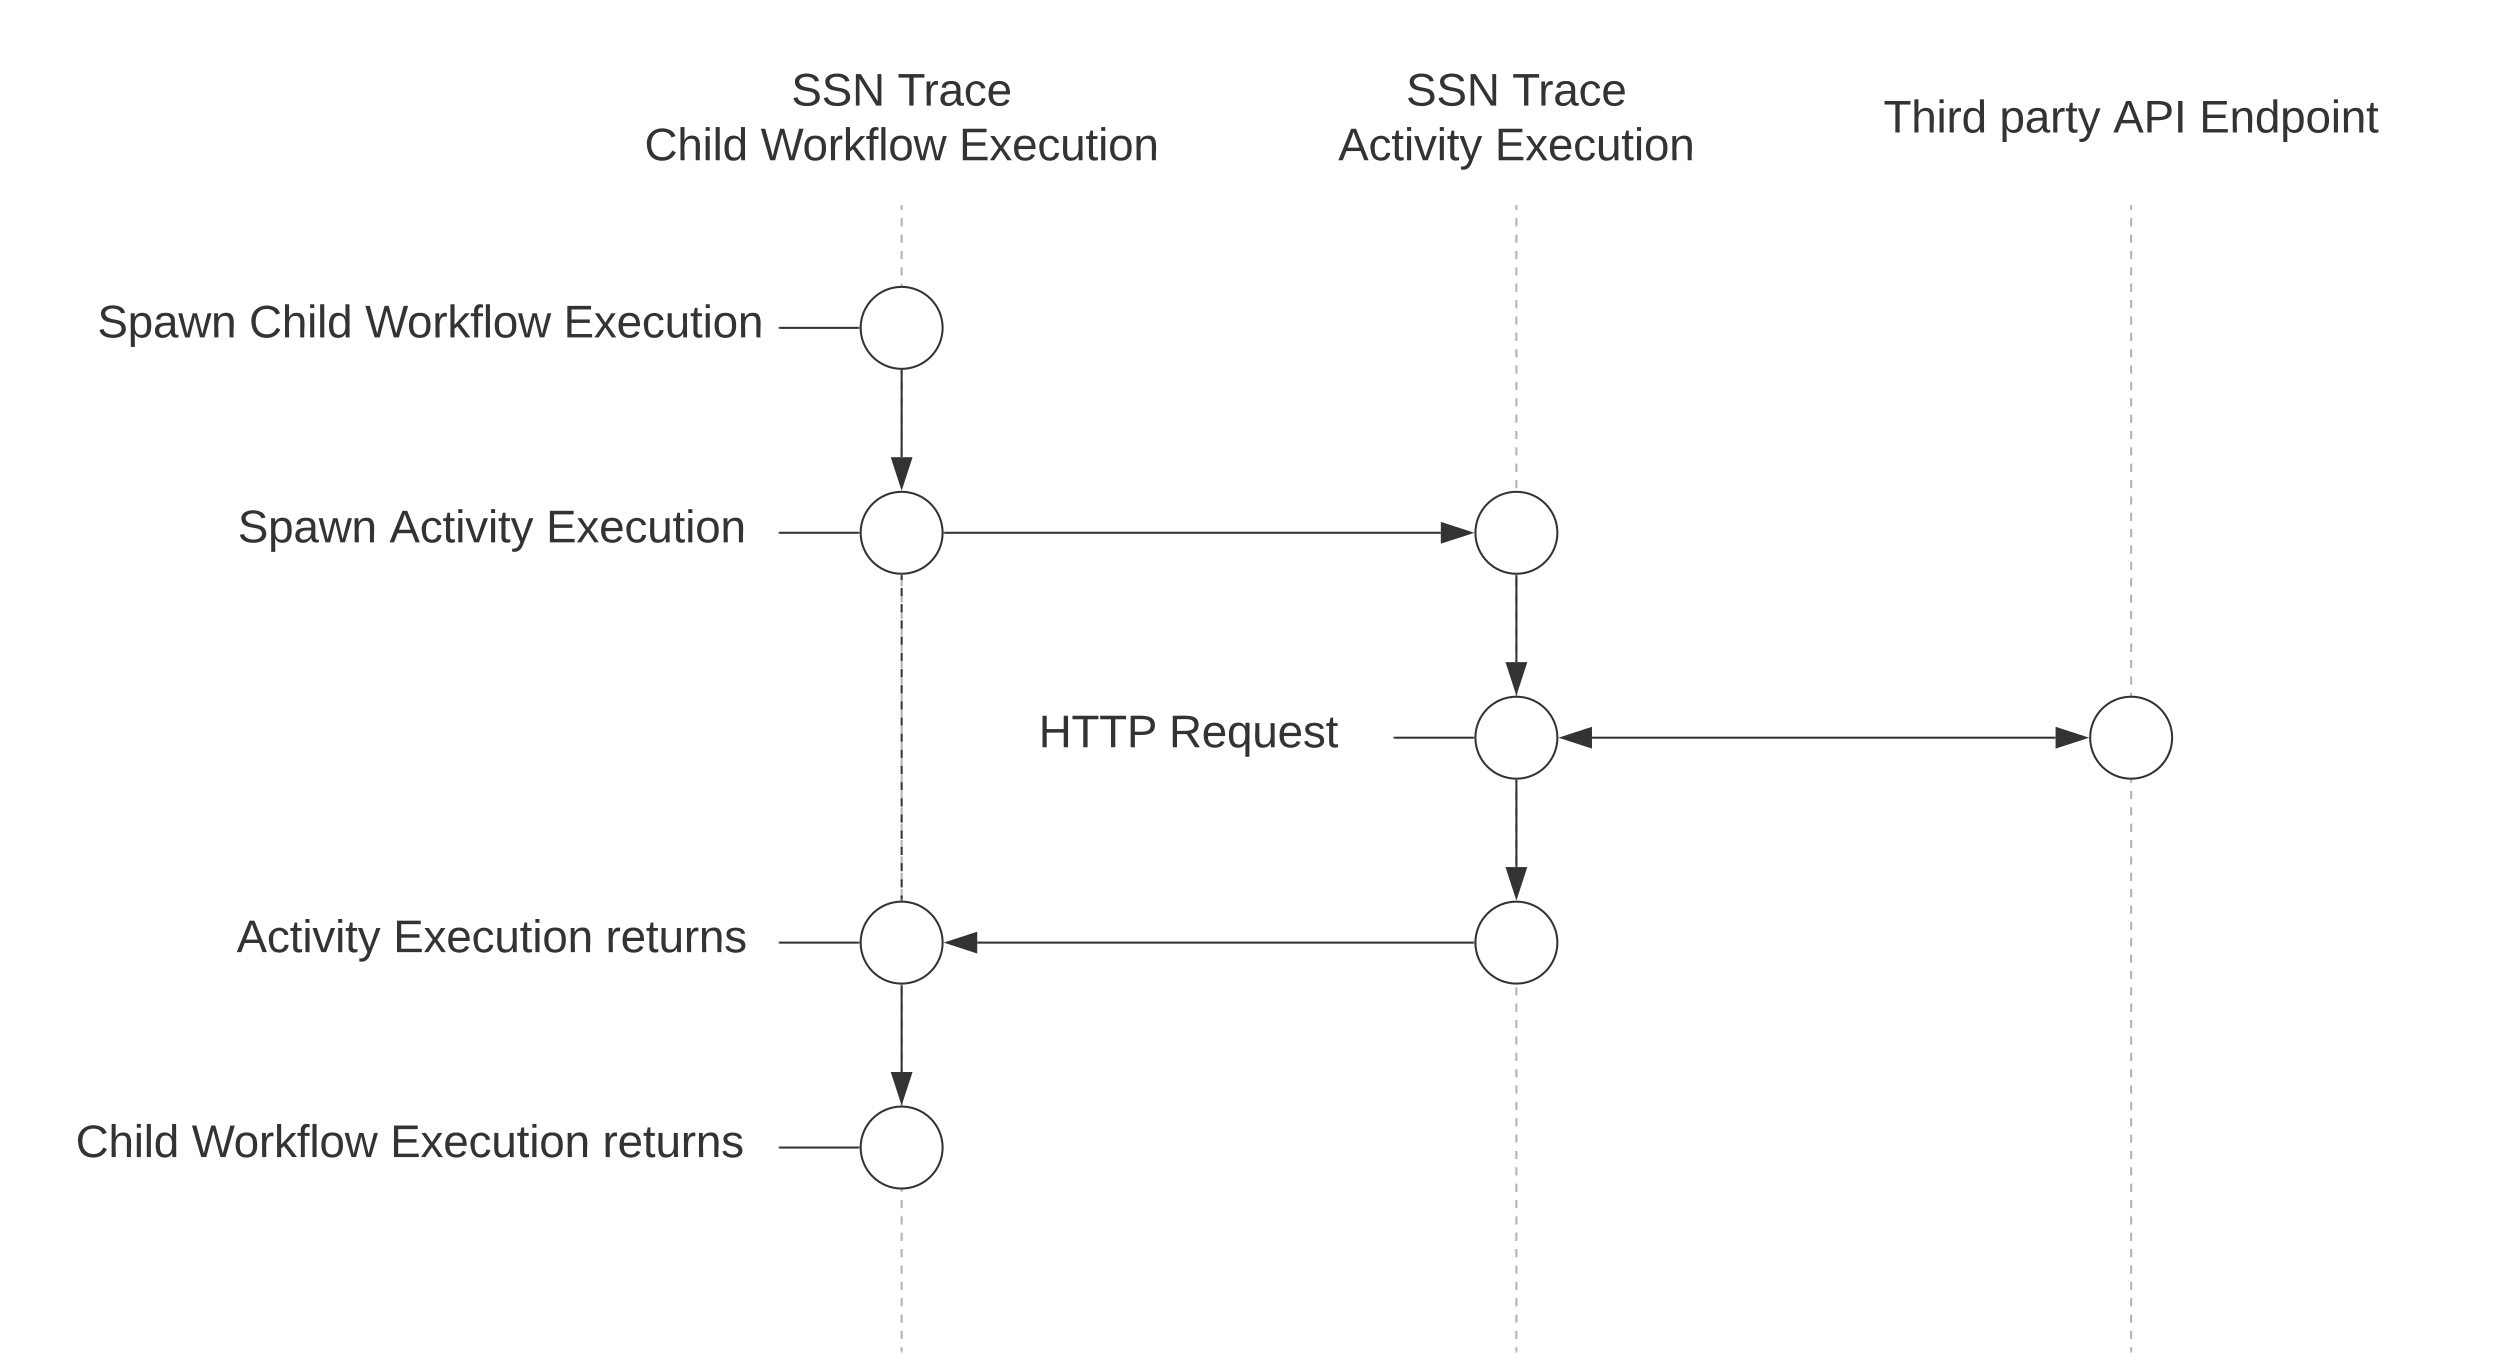 <svg xmlns="http://www.w3.org/2000/svg" xmlns:xlink="http://www.w3.org/1999/xlink" xmlns:lucid="lucid" width="1220" height="666"><g transform="translate(40 -240)" lucid:page-tab-id="0_0"><path d="M-1806.87 0h3677.74v1322.83h-3677.74z" fill="#fff"/><path d="M1000 340.5v2m0 4v3.98m0 4v4m0 3.98v4m0 4v3.98m0 4v3.98m0 4v4m0 3.98v4m0 4v3.98m0 4v4m0 3.98v4m0 4v3.98m0 4v3.98m0 4v4m0 3.98v4m0 4v3.98m0 4v4m0 3.98v4m0 4v3.98m0 4v3.98m0 4v4m0 3.98v4m0 4v3.98m0 4v4m0 3.98v4m0 4v3.98m0 4v3.98m0 4v4m0 3.98v4m0 4v3.98m0 4v4m0 3.98v4m0 4v3.98m0 4V606m0 4v4m0 3.98v4m0 4v3.98m0 4v4m0 3.98v4m0 4v3.98m0 4v3.98m0 4v4m0 3.98v4m0 4v3.98m0 4v4m0 3.98v4m0 4v3.98m0 4v3.98m0 4v4m0 3.98v4m0 4v3.98m0 4v4m0 3.98v4m0 4v3.98m0 4v3.98m0 4v4m0 3.98v4m0 4v3.98m0 4v4m0 3.98v4m0 4v3.98m0 4v3.98m0 4v4m0 3.98v4m0 4v3.98m0 4v4m0 3.98v4m0 4v3.98m0 4v3.98m0 4v4m0 3.98v2" stroke="#b2b2b2" fill="none"/><path d="M1000.5 340.5h-1v-.5h1" fill="#b2b2b2"/><path d="M1000 899.5v.5M700 340.5v2m0 4v3.98m0 4v4m0 3.98v4m0 4v3.98m0 4v3.98m0 4v4m0 3.98v4m0 4v3.98m0 4v4m0 3.98v4m0 4v3.98m0 4v3.98m0 4v4m0 3.98v4m0 4v3.98m0 4v4m0 3.98v4m0 4v3.98m0 4v3.98m0 4v4m0 3.98v4m0 4v3.98m0 4v4m0 3.98v4m0 4v3.98m0 4v3.98m0 4v4m0 3.98v4m0 4v3.98m0 4v4m0 3.98v4m0 4v3.98m0 4V606m0 4v4m0 3.98v4m0 4v3.98m0 4v4m0 3.98v4m0 4v3.98m0 4v3.98m0 4v4m0 3.98v4m0 4v3.98m0 4v4m0 3.98v4m0 4v3.98m0 4v3.98m0 4v4m0 3.98v4m0 4v3.98m0 4v4m0 3.98v4m0 4v3.98m0 4v3.98m0 4v4m0 3.98v4m0 4v3.98m0 4v4m0 3.98v4m0 4v3.98m0 4v3.98m0 4v4m0 3.98v4m0 4v3.98m0 4v4m0 3.98v4m0 4v3.98m0 4v3.98m0 4v4m0 3.98v2" stroke="#b2b2b2" fill="none"/><path d="M700.5 340.5h-1v-.5h1" fill="#b2b2b2"/><path d="M700 899.5v.5M400 340.5v2m0 4v3.98m0 4v4m0 3.98v4m0 4v3.98m0 4v3.98m0 4v4m0 3.98v4m0 4v3.98m0 4v4m0 3.98v4m0 4v3.98m0 4v3.98m0 4v4m0 3.98v4m0 4v3.98m0 4v4m0 3.98v4m0 4v3.98m0 4v3.98m0 4v4m0 3.98v4m0 4v3.98m0 4v4m0 3.98v4m0 4v3.98m0 4v3.98m0 4v4m0 3.98v4m0 4v3.98m0 4v4m0 3.98v4m0 4v3.98m0 4V606m0 4v4m0 3.98v4m0 4v3.98m0 4v4m0 3.98v4m0 4v3.98m0 4v3.98m0 4v4m0 3.98v4m0 4v3.98m0 4v4m0 3.98v4m0 4v3.98m0 4v3.98m0 4v4m0 3.98v4m0 4v3.98m0 4v4m0 3.98v4m0 4v3.98m0 4v3.98m0 4v4m0 3.98v4m0 4v3.98m0 4v4m0 3.98v4m0 4v3.98m0 4v3.98m0 4v4m0 3.98v4m0 4v3.98m0 4v4m0 3.98v4m0 4v3.98m0 4v3.98m0 4v4m0 3.98v2" stroke="#b2b2b2" fill="none"/><path d="M400.5 340.5h-1v-.5h1" fill="#b2b2b2"/><path d="M400 899.5v.5" stroke="#b2b2b2" fill="none"/><path d="M420 400c0 11.05-8.95 20-20 20s-20-8.95-20-20 8.95-20 20-20 20 8.95 20 20zM420 500c0 11.05-8.95 20-20 20s-20-8.95-20-20 8.95-20 20-20 20 8.95 20 20zM720 500c0 11.05-8.95 20-20 20s-20-8.95-20-20 8.95-20 20-20 20 8.95 20 20zM720 600c0 11.05-8.95 20-20 20s-20-8.95-20-20 8.95-20 20-20 20 8.95 20 20zM1020 600c0 11.05-8.95 20-20 20s-20-8.95-20-20 8.95-20 20-20 20 8.95 20 20zM720 700c0 11.05-8.95 20-20 20s-20-8.95-20-20 8.95-20 20-20 20 8.95 20 20zM420 700c0 11.05-8.95 20-20 20s-20-8.95-20-20 8.95-20 20-20 20 8.95 20 20zM420 800c0 11.05-8.95 20-20 20s-20-8.95-20-20 8.95-20 20-20 20 8.95 20 20z" stroke="#333" fill="#fff"/><path d="M400 421v42.12" stroke="#333" fill="none"/><path d="M399.98 420.5l.52-.02v.53h-1v-.56" fill="#333"/><path d="M400 477.88l-4.64-14.26h9.28z" stroke="#333" fill="#333"/><path d="M421 500h242.12" stroke="#333" fill="none"/><path d="M421 500.5h-.56l.06-.48-.02-.52h.53" fill="#333"/><path d="M677.88 500l-14.26 4.64v-9.28z" stroke="#333" fill="#333"/><path d="M700 521v42.12" stroke="#333" fill="none"/><path d="M699.98 520.5l.52-.02v.53h-1v-.56" fill="#333"/><path d="M700 577.88l-4.64-14.26h9.28z" stroke="#333" fill="#333"/><path d="M736.88 600h226.24" stroke="#333" fill="none"/><path d="M722.12 600l14.26-4.64v9.28zM977.88 600l-14.26 4.64v-9.28z" stroke="#333" fill="#333"/><path d="M700 621v42.12" stroke="#333" fill="none"/><path d="M699.98 620.5l.52-.02v.53h-1v-.56" fill="#333"/><path d="M700 677.88l-4.64-14.26h9.28z" stroke="#333" fill="#333"/><path d="M679 700H436.88" stroke="#333" fill="none"/><path d="M679.5 699.98l.02.52H679v-1h.56" fill="#333"/><path d="M422.12 700l14.26-4.64v9.28z" stroke="#333" fill="#333"/><path d="M400 721v42.12" stroke="#333" fill="none"/><path d="M399.98 720.5l.52-.02v.53h-1v-.56" fill="#333"/><path d="M400 777.88l-4.64-14.26h9.28z" stroke="#333" fill="#333"/><path d="M240 266c0-3.3 2.7-6 6-6h308c3.3 0 6 2.7 6 6v68c0 3.3-2.7 6-6 6H246c-3.3 0-6-2.7-6-6z" stroke="#000" stroke-opacity="0" fill="#fff" fill-opacity="0"/><use xlink:href="#a" transform="matrix(1,0,0,1,245,265) translate(101.173 26.528)"/><use xlink:href="#b" transform="matrix(1,0,0,1,245,265) translate(152.963 26.528)"/><use xlink:href="#c" transform="matrix(1,0,0,1,245,265) translate(29.537 53.194)"/><use xlink:href="#d" transform="matrix(1,0,0,1,245,265) translate(86.142 53.194)"/><use xlink:href="#e" transform="matrix(1,0,0,1,245,265) translate(182.994 53.194)"/><path d="M540 266c0-3.3 2.7-6 6-6h308c3.3 0 6 2.7 6 6v68c0 3.3-2.7 6-6 6H546c-3.3 0-6-2.7-6-6z" stroke="#000" stroke-opacity="0" fill="#fff" fill-opacity="0"/><use xlink:href="#a" transform="matrix(1,0,0,1,545,265) translate(101.173 26.528)"/><use xlink:href="#b" transform="matrix(1,0,0,1,545,265) translate(152.963 26.528)"/><use xlink:href="#f" transform="matrix(1,0,0,1,545,265) translate(68.056 53.194)"/><use xlink:href="#e" transform="matrix(1,0,0,1,545,265) translate(144.475 53.194)"/><path d="M840 266c0-3.3 2.7-6 6-6h308c3.3 0 6 2.7 6 6v68c0 3.3-2.7 6-6 6H846c-3.3 0-6-2.7-6-6z" stroke="#000" stroke-opacity="0" fill="#fff" fill-opacity="0"/><use xlink:href="#g" transform="matrix(1,0,0,1,845,265) translate(34.167 39.653)"/><use xlink:href="#h" transform="matrix(1,0,0,1,845,265) translate(90.772 39.653)"/><use xlink:href="#i" transform="matrix(1,0,0,1,845,265) translate(146.265 39.653)"/><use xlink:href="#j" transform="matrix(1,0,0,1,845,265) translate(188.241 39.653)"/><path d="M400 521v1.98m0 3.95v3.95m0 3.95v3.95m0 3.95v3.95m0 3.95v3.95m0 3.95v3.95m0 3.95v3.95m0 3.95v3.95m0 3.95v3.95m0 3.95v3.95m0 3.95v3.94m0 3.95v3.95m0 3.95v3.95m0 3.95v3.95m0 3.95v3.95m0 3.95v3.95m0 3.95v3.95m0 3.95v3.95m0 3.95v3.95m0 3.95v3.95m0 3.95V679" stroke="#333" fill="none"/><path d="M399.98 520.5l.52-.02v.53h-1v-.56M400.5 679.56l-.48-.06-.52.02V679h1" fill="#333"/><path d="M60 466c0-3.3 2.7-6 6-6h268c3.3 0 6 2.7 6 6v68c0 3.3-2.7 6-6 6H66c-3.3 0-6-2.7-6-6z" stroke="#000" stroke-opacity="0" fill="#fff" fill-opacity="0"/><use xlink:href="#k" transform="matrix(1,0,0,1,65,465) translate(11.049 39.653)"/><use xlink:href="#l" transform="matrix(1,0,0,1,65,465) translate(85.062 39.653)"/><use xlink:href="#e" transform="matrix(1,0,0,1,65,465) translate(161.481 39.653)"/><path d="M0 366c0-3.3 2.7-6 6-6h328c3.3 0 6 2.7 6 6v68c0 3.3-2.7 6-6 6H6c-3.3 0-6-2.7-6-6z" stroke="#000" stroke-opacity="0" fill="#fff" fill-opacity="0"/><use xlink:href="#k" transform="matrix(1,0,0,1,5,365) translate(2.531 39.653)"/><use xlink:href="#m" transform="matrix(1,0,0,1,5,365) translate(76.543 39.653)"/><use xlink:href="#d" transform="matrix(1,0,0,1,5,365) translate(133.148 39.653)"/><use xlink:href="#e" transform="matrix(1,0,0,1,5,365) translate(230 39.653)"/><path d="M60 666c0-3.3 2.7-6 6-6h268c3.3 0 6 2.7 6 6v68c0 3.3-2.7 6-6 6H66c-3.3 0-6-2.7-6-6z" stroke="#000" stroke-opacity="0" fill="#fff" fill-opacity="0"/><use xlink:href="#n" transform="matrix(1,0,0,1,65,665) translate(10.463 39.653)"/><use xlink:href="#o" transform="matrix(1,0,0,1,65,665) translate(86.883 39.653)"/><use xlink:href="#p" transform="matrix(1,0,0,1,65,665) translate(190.525 39.653)"/><path d="M-20 766c0-3.3 2.7-6 6-6h348c3.3 0 6 2.7 6 6v68c0 3.3-2.7 6-6 6H-14c-3.3 0-6-2.7-6-6z" stroke="#000" stroke-opacity="0" fill="#fff" fill-opacity="0"/><use xlink:href="#q" transform="matrix(1,0,0,1,-15,765) translate(11.944 39.653)"/><use xlink:href="#d" transform="matrix(1,0,0,1,-15,765) translate(68.549 39.653)"/><use xlink:href="#o" transform="matrix(1,0,0,1,-15,765) translate(165.401 39.653)"/><use xlink:href="#p" transform="matrix(1,0,0,1,-15,765) translate(269.043 39.653)"/><path d="M440 566c0-3.3 2.7-6 6-6h188c3.3 0 6 2.7 6 6v68c0 3.3-2.7 6-6 6H446c-3.3 0-6-2.7-6-6z" stroke="#000" stroke-opacity="0" fill="#fff" fill-opacity="0"/><g><use xlink:href="#r" transform="matrix(1,0,0,1,445,565) translate(21.883 39.653)"/><use xlink:href="#s" transform="matrix(1,0,0,1,445,565) translate(85.463 39.653)"/></g><path d="M640.5 600H679" stroke="#333" fill="none"/><path d="M640.5 600.5h-.5v-1h.5M679.5 599.98l.02.52H679v-1h.56" fill="#333"/><path d="M340.5 400H379" stroke="#333" fill="none"/><path d="M340.5 400.5h-.5v-1h.5M379.5 399.98l.02.52H379v-1h.56" fill="#333"/><path d="M340.5 500H379" stroke="#333" fill="none"/><path d="M340.5 500.5h-.5v-1h.5M379.5 499.98l.02.52H379v-1h.56" fill="#333"/><path d="M340.5 700H379" stroke="#333" fill="none"/><path d="M340.5 700.5h-.5v-1h.5M379.5 699.98l.02.52H379v-1h.56" fill="#333"/><path d="M340.5 800H379" stroke="#333" fill="none"/><path d="M340.5 800.5h-.5v-1h.5M379.5 799.98l.02.52H379v-1h.56" fill="#333"/><defs><path fill="#333" d="M185-189c-5-48-123-54-124 2 14 75 158 14 163 119 3 78-121 87-175 55-17-10-28-26-33-46l33-7c5 56 141 63 141-1 0-78-155-14-162-118-5-82 145-84 179-34 5 7 8 16 11 25" id="t"/><path fill="#333" d="M190 0L58-211 59 0H30v-248h39L202-35l-2-213h31V0h-41" id="u"/><g id="a"><use transform="matrix(0.062,0,0,0.062,0,0)" xlink:href="#t"/><use transform="matrix(0.062,0,0,0.062,14.815,0)" xlink:href="#t"/><use transform="matrix(0.062,0,0,0.062,29.63,0)" xlink:href="#u"/></g><path fill="#333" d="M127-220V0H93v-220H8v-28h204v28h-85" id="v"/><path fill="#333" d="M114-163C36-179 61-72 57 0H25l-1-190h30c1 12-1 29 2 39 6-27 23-49 58-41v29" id="w"/><path fill="#333" d="M141-36C126-15 110 5 73 4 37 3 15-17 15-53c-1-64 63-63 125-63 3-35-9-54-41-54-24 1-41 7-42 31l-33-3c5-37 33-52 76-52 45 0 72 20 72 64v82c-1 20 7 32 28 27v20c-31 9-61-2-59-35zM48-53c0 20 12 33 32 33 41-3 63-29 60-74-43 2-92-5-92 41" id="x"/><path fill="#333" d="M96-169c-40 0-48 33-48 73s9 75 48 75c24 0 41-14 43-38l32 2c-6 37-31 61-74 61-59 0-76-41-82-99-10-93 101-131 147-64 4 7 5 14 7 22l-32 3c-4-21-16-35-41-35" id="y"/><path fill="#333" d="M100-194c63 0 86 42 84 106H49c0 40 14 67 53 68 26 1 43-12 49-29l28 8c-11 28-37 45-77 45C44 4 14-33 15-96c1-61 26-98 85-98zm52 81c6-60-76-77-97-28-3 7-6 17-6 28h103" id="z"/><g id="b"><use transform="matrix(0.062,0,0,0.062,0,0)" xlink:href="#v"/><use transform="matrix(0.062,0,0,0.062,12.716,0)" xlink:href="#w"/><use transform="matrix(0.062,0,0,0.062,20.062,0)" xlink:href="#x"/><use transform="matrix(0.062,0,0,0.062,32.407,0)" xlink:href="#y"/><use transform="matrix(0.062,0,0,0.062,43.519,0)" xlink:href="#z"/></g><path fill="#333" d="M212-179c-10-28-35-45-73-45-59 0-87 40-87 99 0 60 29 101 89 101 43 0 62-24 78-52l27 14C228-24 195 4 139 4 59 4 22-46 18-125c-6-104 99-153 187-111 19 9 31 26 39 46" id="A"/><path fill="#333" d="M106-169C34-169 62-67 57 0H25v-261h32l-1 103c12-21 28-36 61-36 89 0 53 116 60 194h-32v-121c2-32-8-49-39-48" id="B"/><path fill="#333" d="M24-231v-30h32v30H24zM24 0v-190h32V0H24" id="C"/><path fill="#333" d="M24 0v-261h32V0H24" id="D"/><path fill="#333" d="M85-194c31 0 48 13 60 33l-1-100h32l1 261h-30c-2-10 0-23-3-31C134-8 116 4 85 4 32 4 16-35 15-94c0-66 23-100 70-100zm9 24c-40 0-46 34-46 75 0 40 6 74 45 74 42 0 51-32 51-76 0-42-9-74-50-73" id="E"/><g id="c"><use transform="matrix(0.062,0,0,0.062,0,0)" xlink:href="#A"/><use transform="matrix(0.062,0,0,0.062,15.988,0)" xlink:href="#B"/><use transform="matrix(0.062,0,0,0.062,28.333,0)" xlink:href="#C"/><use transform="matrix(0.062,0,0,0.062,33.21,0)" xlink:href="#D"/><use transform="matrix(0.062,0,0,0.062,38.086,0)" xlink:href="#E"/></g><path fill="#333" d="M266 0h-40l-56-210L115 0H75L2-248h35L96-30l15-64 43-154h32l59 218 59-218h35" id="F"/><path fill="#333" d="M100-194c62-1 85 37 85 99 1 63-27 99-86 99S16-35 15-95c0-66 28-99 85-99zM99-20c44 1 53-31 53-75 0-43-8-75-51-75s-53 32-53 75 10 74 51 75" id="G"/><path fill="#333" d="M143 0L79-87 56-68V0H24v-261h32v163l83-92h37l-77 82L181 0h-38" id="H"/><path fill="#333" d="M101-234c-31-9-42 10-38 44h38v23H63V0H32v-167H5v-23h27c-7-52 17-82 69-68v24" id="I"/><path fill="#333" d="M206 0h-36l-40-164L89 0H53L-1-190h32L70-26l43-164h34l41 164 42-164h31" id="J"/><g id="d"><use transform="matrix(0.062,0,0,0.062,0,0)" xlink:href="#F"/><use transform="matrix(0.062,0,0,0.062,20.494,0)" xlink:href="#G"/><use transform="matrix(0.062,0,0,0.062,32.84,0)" xlink:href="#w"/><use transform="matrix(0.062,0,0,0.062,40.185,0)" xlink:href="#H"/><use transform="matrix(0.062,0,0,0.062,51.296,0)" xlink:href="#I"/><use transform="matrix(0.062,0,0,0.062,57.469,0)" xlink:href="#D"/><use transform="matrix(0.062,0,0,0.062,62.346,0)" xlink:href="#G"/><use transform="matrix(0.062,0,0,0.062,74.691,0)" xlink:href="#J"/></g><path fill="#333" d="M30 0v-248h187v28H63v79h144v27H63v87h162V0H30" id="K"/><path fill="#333" d="M141 0L90-78 38 0H4l68-98-65-92h35l48 74 47-74h35l-64 92 68 98h-35" id="L"/><path fill="#333" d="M84 4C-5 8 30-112 23-190h32v120c0 31 7 50 39 49 72-2 45-101 50-169h31l1 190h-30c-1-10 1-25-2-33-11 22-28 36-60 37" id="M"/><path fill="#333" d="M59-47c-2 24 18 29 38 22v24C64 9 27 4 27-40v-127H5v-23h24l9-43h21v43h35v23H59v120" id="N"/><path fill="#333" d="M117-194c89-4 53 116 60 194h-32v-121c0-31-8-49-39-48C34-167 62-67 57 0H25l-1-190h30c1 10-1 24 2 32 11-22 29-35 61-36" id="O"/><g id="e"><use transform="matrix(0.062,0,0,0.062,0,0)" xlink:href="#K"/><use transform="matrix(0.062,0,0,0.062,14.815,0)" xlink:href="#L"/><use transform="matrix(0.062,0,0,0.062,25.926,0)" xlink:href="#z"/><use transform="matrix(0.062,0,0,0.062,38.272,0)" xlink:href="#y"/><use transform="matrix(0.062,0,0,0.062,49.383,0)" xlink:href="#M"/><use transform="matrix(0.062,0,0,0.062,61.728,0)" xlink:href="#N"/><use transform="matrix(0.062,0,0,0.062,67.901,0)" xlink:href="#C"/><use transform="matrix(0.062,0,0,0.062,72.778,0)" xlink:href="#G"/><use transform="matrix(0.062,0,0,0.062,85.123,0)" xlink:href="#O"/></g><path fill="#333" d="M205 0l-28-72H64L36 0H1l101-248h38L239 0h-34zm-38-99l-47-123c-12 45-31 82-46 123h93" id="P"/><path fill="#333" d="M108 0H70L1-190h34L89-25l56-165h34" id="Q"/><path fill="#333" d="M179-190L93 31C79 59 56 82 12 73V49c39 6 53-20 64-50L1-190h34L92-34l54-156h33" id="R"/><g id="f"><use transform="matrix(0.062,0,0,0.062,0,0)" xlink:href="#P"/><use transform="matrix(0.062,0,0,0.062,14.815,0)" xlink:href="#y"/><use transform="matrix(0.062,0,0,0.062,25.926,0)" xlink:href="#N"/><use transform="matrix(0.062,0,0,0.062,32.099,0)" xlink:href="#C"/><use transform="matrix(0.062,0,0,0.062,36.975,0)" xlink:href="#Q"/><use transform="matrix(0.062,0,0,0.062,48.086,0)" xlink:href="#C"/><use transform="matrix(0.062,0,0,0.062,52.963,0)" xlink:href="#N"/><use transform="matrix(0.062,0,0,0.062,59.136,0)" xlink:href="#R"/></g><g id="g"><use transform="matrix(0.062,0,0,0.062,0,0)" xlink:href="#v"/><use transform="matrix(0.062,0,0,0.062,13.519,0)" xlink:href="#B"/><use transform="matrix(0.062,0,0,0.062,25.864,0)" xlink:href="#C"/><use transform="matrix(0.062,0,0,0.062,30.741,0)" xlink:href="#w"/><use transform="matrix(0.062,0,0,0.062,38.086,0)" xlink:href="#E"/></g><path fill="#333" d="M115-194c55 1 70 41 70 98S169 2 115 4C84 4 66-9 55-30l1 105H24l-1-265h31l2 30c10-21 28-34 59-34zm-8 174c40 0 45-34 45-75s-6-73-45-74c-42 0-51 32-51 76 0 43 10 73 51 73" id="S"/><g id="h"><use transform="matrix(0.062,0,0,0.062,0,0)" xlink:href="#S"/><use transform="matrix(0.062,0,0,0.062,12.346,0)" xlink:href="#x"/><use transform="matrix(0.062,0,0,0.062,24.691,0)" xlink:href="#w"/><use transform="matrix(0.062,0,0,0.062,32.037,0)" xlink:href="#N"/><use transform="matrix(0.062,0,0,0.062,38.21,0)" xlink:href="#R"/></g><path fill="#333" d="M30-248c87 1 191-15 191 75 0 78-77 80-158 76V0H30v-248zm33 125c57 0 124 11 124-50 0-59-68-47-124-48v98" id="T"/><path fill="#333" d="M33 0v-248h34V0H33" id="U"/><g id="i"><use transform="matrix(0.062,0,0,0.062,0,0)" xlink:href="#P"/><use transform="matrix(0.062,0,0,0.062,14.815,0)" xlink:href="#T"/><use transform="matrix(0.062,0,0,0.062,29.63,0)" xlink:href="#U"/></g><g id="j"><use transform="matrix(0.062,0,0,0.062,0,0)" xlink:href="#K"/><use transform="matrix(0.062,0,0,0.062,14.815,0)" xlink:href="#O"/><use transform="matrix(0.062,0,0,0.062,27.16,0)" xlink:href="#E"/><use transform="matrix(0.062,0,0,0.062,39.506,0)" xlink:href="#S"/><use transform="matrix(0.062,0,0,0.062,51.852,0)" xlink:href="#G"/><use transform="matrix(0.062,0,0,0.062,64.198,0)" xlink:href="#C"/><use transform="matrix(0.062,0,0,0.062,69.074,0)" xlink:href="#O"/><use transform="matrix(0.062,0,0,0.062,81.42,0)" xlink:href="#N"/></g><g id="k"><use transform="matrix(0.062,0,0,0.062,0,0)" xlink:href="#t"/><use transform="matrix(0.062,0,0,0.062,14.815,0)" xlink:href="#S"/><use transform="matrix(0.062,0,0,0.062,27.16,0)" xlink:href="#x"/><use transform="matrix(0.062,0,0,0.062,39.506,0)" xlink:href="#J"/><use transform="matrix(0.062,0,0,0.062,55.494,0)" xlink:href="#O"/></g><g id="l"><use transform="matrix(0.062,0,0,0.062,0,0)" xlink:href="#P"/><use transform="matrix(0.062,0,0,0.062,14.815,0)" xlink:href="#y"/><use transform="matrix(0.062,0,0,0.062,25.926,0)" xlink:href="#N"/><use transform="matrix(0.062,0,0,0.062,32.099,0)" xlink:href="#C"/><use transform="matrix(0.062,0,0,0.062,36.975,0)" xlink:href="#Q"/><use transform="matrix(0.062,0,0,0.062,48.086,0)" xlink:href="#C"/><use transform="matrix(0.062,0,0,0.062,52.963,0)" xlink:href="#N"/><use transform="matrix(0.062,0,0,0.062,59.136,0)" xlink:href="#R"/></g><g id="m"><use transform="matrix(0.062,0,0,0.062,0,0)" xlink:href="#A"/><use transform="matrix(0.062,0,0,0.062,15.988,0)" xlink:href="#B"/><use transform="matrix(0.062,0,0,0.062,28.333,0)" xlink:href="#C"/><use transform="matrix(0.062,0,0,0.062,33.21,0)" xlink:href="#D"/><use transform="matrix(0.062,0,0,0.062,38.086,0)" xlink:href="#E"/></g><g id="n"><use transform="matrix(0.062,0,0,0.062,0,0)" xlink:href="#P"/><use transform="matrix(0.062,0,0,0.062,14.815,0)" xlink:href="#y"/><use transform="matrix(0.062,0,0,0.062,25.926,0)" xlink:href="#N"/><use transform="matrix(0.062,0,0,0.062,32.099,0)" xlink:href="#C"/><use transform="matrix(0.062,0,0,0.062,36.975,0)" xlink:href="#Q"/><use transform="matrix(0.062,0,0,0.062,48.086,0)" xlink:href="#C"/><use transform="matrix(0.062,0,0,0.062,52.963,0)" xlink:href="#N"/><use transform="matrix(0.062,0,0,0.062,59.136,0)" xlink:href="#R"/></g><g id="o"><use transform="matrix(0.062,0,0,0.062,0,0)" xlink:href="#K"/><use transform="matrix(0.062,0,0,0.062,14.815,0)" xlink:href="#L"/><use transform="matrix(0.062,0,0,0.062,25.926,0)" xlink:href="#z"/><use transform="matrix(0.062,0,0,0.062,38.272,0)" xlink:href="#y"/><use transform="matrix(0.062,0,0,0.062,49.383,0)" xlink:href="#M"/><use transform="matrix(0.062,0,0,0.062,61.728,0)" xlink:href="#N"/><use transform="matrix(0.062,0,0,0.062,67.901,0)" xlink:href="#C"/><use transform="matrix(0.062,0,0,0.062,72.778,0)" xlink:href="#G"/><use transform="matrix(0.062,0,0,0.062,85.123,0)" xlink:href="#O"/></g><path fill="#333" d="M135-143c-3-34-86-38-87 0 15 53 115 12 119 90S17 21 10-45l28-5c4 36 97 45 98 0-10-56-113-15-118-90-4-57 82-63 122-42 12 7 21 19 24 35" id="V"/><g id="p"><use transform="matrix(0.062,0,0,0.062,0,0)" xlink:href="#w"/><use transform="matrix(0.062,0,0,0.062,7.346,0)" xlink:href="#z"/><use transform="matrix(0.062,0,0,0.062,19.691,0)" xlink:href="#N"/><use transform="matrix(0.062,0,0,0.062,25.864,0)" xlink:href="#M"/><use transform="matrix(0.062,0,0,0.062,38.21,0)" xlink:href="#w"/><use transform="matrix(0.062,0,0,0.062,45.556,0)" xlink:href="#O"/><use transform="matrix(0.062,0,0,0.062,57.901,0)" xlink:href="#V"/></g><g id="q"><use transform="matrix(0.062,0,0,0.062,0,0)" xlink:href="#A"/><use transform="matrix(0.062,0,0,0.062,15.988,0)" xlink:href="#B"/><use transform="matrix(0.062,0,0,0.062,28.333,0)" xlink:href="#C"/><use transform="matrix(0.062,0,0,0.062,33.21,0)" xlink:href="#D"/><use transform="matrix(0.062,0,0,0.062,38.086,0)" xlink:href="#E"/></g><path fill="#333" d="M197 0v-115H63V0H30v-248h33v105h134v-105h34V0h-34" id="W"/><g id="r"><use transform="matrix(0.062,0,0,0.062,0,0)" xlink:href="#W"/><use transform="matrix(0.062,0,0,0.062,15.988,0)" xlink:href="#v"/><use transform="matrix(0.062,0,0,0.062,29.506,0)" xlink:href="#v"/><use transform="matrix(0.062,0,0,0.062,43.025,0)" xlink:href="#T"/></g><path fill="#333" d="M233-177c-1 41-23 64-60 70L243 0h-38l-65-103H63V0H30v-248c88 3 205-21 203 71zM63-129c60-2 137 13 137-47 0-61-80-42-137-45v92" id="X"/><path fill="#333" d="M145-31C134-9 116 4 85 4 32 4 16-35 15-94c0-59 17-99 70-100 32-1 48 14 60 33 0-11-1-24 2-32h30l-1 268h-32zM93-21c41 0 51-33 51-76s-8-73-50-73c-40 0-46 35-46 75s5 74 45 74" id="Y"/><g id="s"><use transform="matrix(0.062,0,0,0.062,0,0)" xlink:href="#X"/><use transform="matrix(0.062,0,0,0.062,15.988,0)" xlink:href="#z"/><use transform="matrix(0.062,0,0,0.062,28.333,0)" xlink:href="#Y"/><use transform="matrix(0.062,0,0,0.062,40.679,0)" xlink:href="#M"/><use transform="matrix(0.062,0,0,0.062,53.025,0)" xlink:href="#z"/><use transform="matrix(0.062,0,0,0.062,65.37,0)" xlink:href="#V"/><use transform="matrix(0.062,0,0,0.062,76.481,0)" xlink:href="#N"/></g></defs></g></svg>